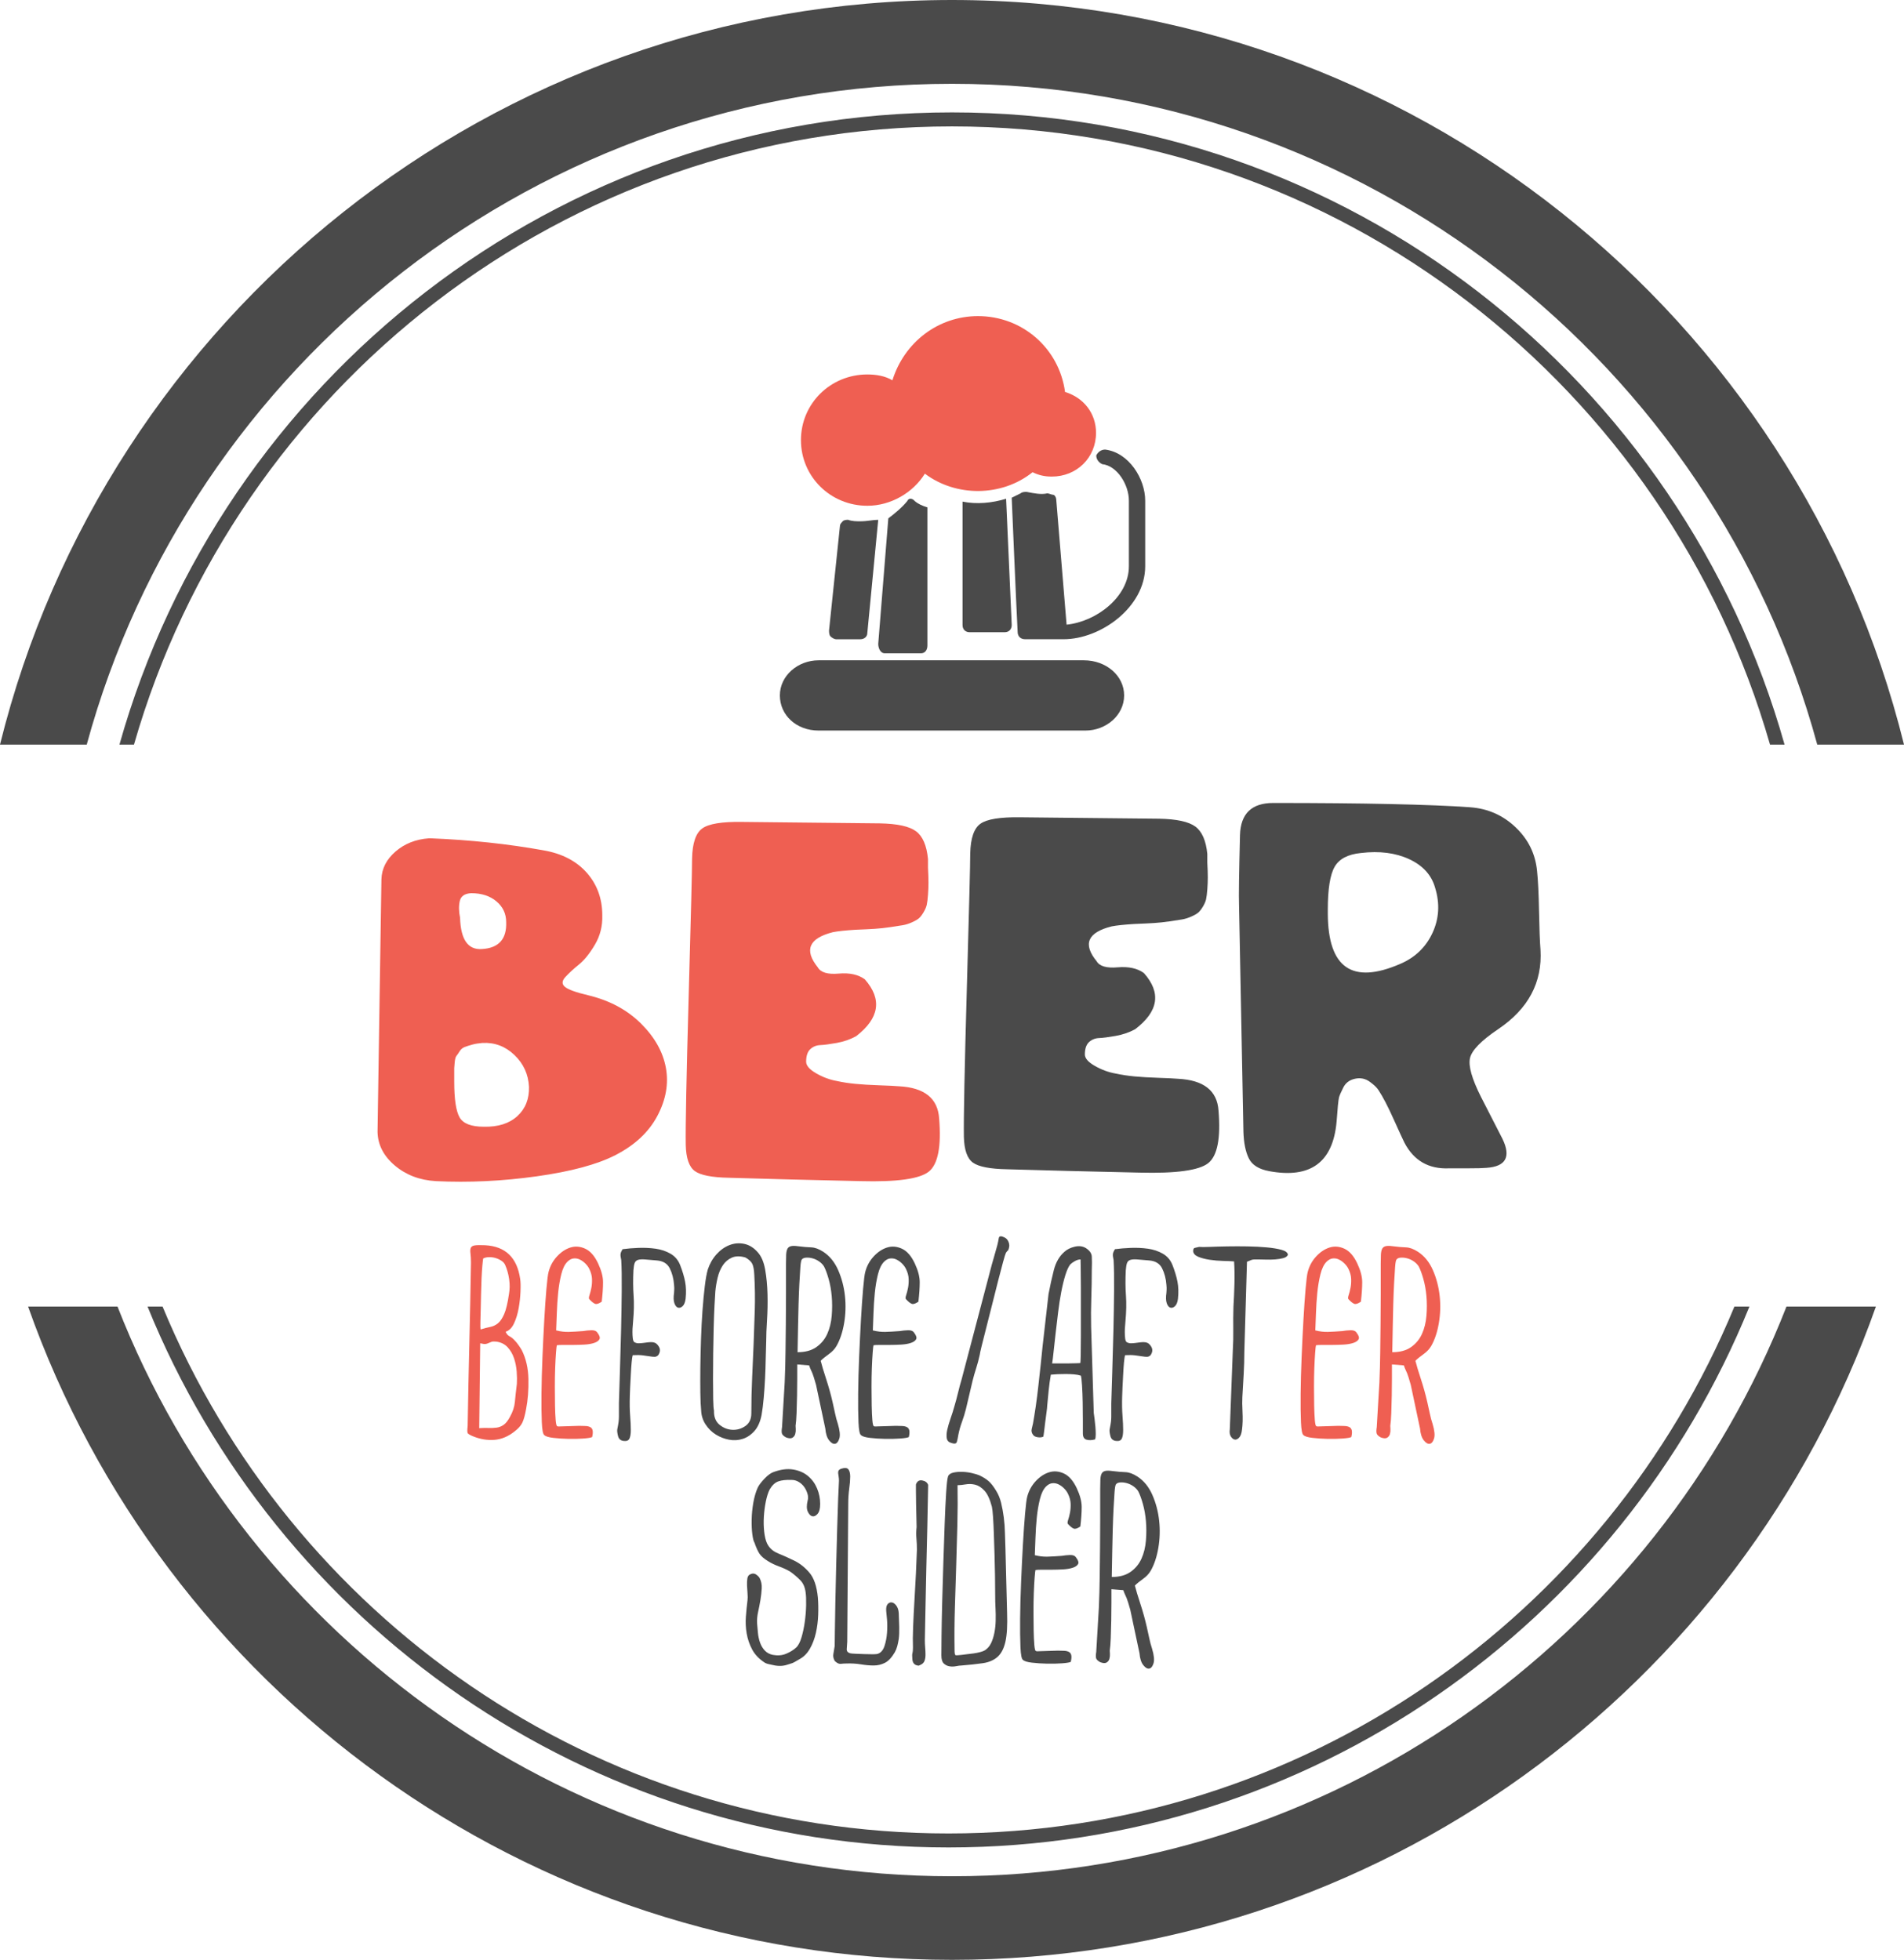 <svg height="279" viewBox="0 0 271 279" width="271" xmlns="http://www.w3.org/2000/svg"><g fill="none" fill-rule="evenodd"><path d="m19.07 106h-2.07c14.612-51.869 62.185-90 118.499-90 56.317 0 103.889 38.131 118.501 90h-2.07c-14.555-50.753-61.222-88.004-116.431-88.004-55.209 0-101.876 37.251-116.429 88.004zm227.793 80h2.137c-18.295 45.104-62.485 77-114.001 77-51.512 0-95.704-31.896-113.999-77h2.139c18.181 43.981 61.464 75.007 111.86 75.007 50.398 0 93.683-31.026 111.864-75.007zm-234.518-80h-12.345c15.026-60.781 70.063-106 135.498-106 65.44 0 120.476 45.219 135.502 106h-12.347c-14.731-54.135-64.349-94.07-123.155-94.07-58.804 0-108.419 39.935-123.153 94.07zm241.928 80h12.727c-19.09 54.103-70.813 93-131.5 93-60.687 0-112.41-38.897-131.5-93h12.727c18.53 47.405 64.765 81.1 118.773 81.1s100.244-33.694 118.773-81.1z" fill="#4a4a4a"/><path d="m1.094 7.5c0 1.492-.162 7.945-.486 19.359-.324 11.415-.463 18.41-.417 20.987.046 1.853.474 3.074 1.285 3.662s2.442.904 4.895.949c1.389.045 4.282.124 8.679.237 4.397.113 7.776.192 10.137.237 5.231.136 8.494-.316 9.79-1.356s1.782-3.526 1.458-7.459c-.185-2.848-2.106-4.362-5.763-4.543-.509-.045-1.435-.09-2.777-.136s-2.488-.113-3.437-.203-1.84-.226-2.673-.407c-1.018-.181-2.002-.542-2.951-1.085s-1.423-1.085-1.423-1.627c0-.814.197-1.401.59-1.763.393-.362.868-.554 1.423-.576.555-.023 1.342-.124 2.361-.305 1.018-.181 1.944-.497 2.777-.949 3.333-2.532 3.749-5.199 1.25-8.001-.926-.678-2.176-.949-3.749-.814-1.574.136-2.569-.158-2.986-.882-1.99-2.441-1.273-4.091 2.152-4.95.694-.136 1.759-.249 3.194-.339 1.157-.045 2.095-.09 2.812-.136.717-.045 1.458-.124 2.222-.237.764-.113 1.354-.203 1.771-.271.417-.068.856-.203 1.319-.407.463-.203.798-.396 1.007-.576.208-.181.428-.463.66-.848.231-.384.382-.735.451-1.051.069-.316.127-.78.174-1.39s.069-1.187.069-1.729-.023-1.243-.069-2.102v-1.221c-.185-1.899-.752-3.198-1.701-3.899s-2.673-1.074-5.173-1.119l-19.719-.203c-2.87-.045-4.768.26-5.693.915s-1.412 2.068-1.458 4.238zm71.169-6.577c2.5.181 4.652 1.13 6.457 2.848s2.824 3.797 3.055 6.238c.139 1.311.231 3.221.278 5.73.046 2.509.116 4.328.208 5.459.278 4.656-1.736 8.431-6.041 11.324-2.407 1.627-3.738 2.995-3.992 4.102-.255 1.108.266 2.95 1.562 5.526l3.055 5.967c1.25 2.577.486 3.956-2.291 4.136-.463.045-1.342.068-2.638.068h-2.638c-2.916.136-5.045-1.085-6.388-3.662-.185-.362-.694-1.469-1.528-3.323-.833-1.853-1.551-3.232-2.152-4.136-.231-.362-.625-.746-1.18-1.153-.648-.497-1.377-.655-2.187-.475-.81.181-1.377.633-1.701 1.356-.278.542-.463.972-.555 1.288-.093.362-.208 1.514-.347 3.458-.509 5.786-3.703 8.137-9.582 7.052-1.481-.271-2.453-.882-2.916-1.831-.463-.949-.717-2.215-.764-3.797l-.625-32.345c-.046-1.13-0-4.43.139-9.9.093-3.029 1.666-4.543 4.721-4.543 12.868 0 22.218.203 28.051.61zm-20.274 15.189c.046 7.685 3.472 10.058 10.276 7.12 2.129-.904 3.668-2.373 4.617-4.408.949-2.034 1.076-4.182.382-6.442-.509-1.808-1.736-3.164-3.68-4.069-1.944-.904-4.235-1.198-6.874-.882-1.852.181-3.101.836-3.749 1.966-.648 1.13-.972 3.164-.972 6.103z" fill="#4a4a4a" transform="translate(137 114)"/><path d="m30.72 24.685c3.04.731 5.539 2.068 7.496 4.01 1.958 1.942 3.144 4.044 3.558 6.306.415 2.262.012 4.547-1.209 6.855-1.221 2.308-3.213 4.17-5.976 5.586-2.579 1.325-6.31 2.331-11.192 3.016s-9.672.914-14.37.685c-2.303-.137-4.249-.88-5.838-2.228-1.589-1.348-2.407-2.936-2.453-4.764l.553-35.986c.046-1.508.714-2.822 2.004-3.941 1.29-1.12 2.879-1.748 4.767-1.885h.207c5.665.228 11.031.8 16.098 1.714 2.625.457 4.675 1.519 6.149 3.187s2.211 3.69 2.211 6.066c.046 1.508-.299 2.89-1.036 4.147-.737 1.257-1.497 2.205-2.28 2.845-.783.64-1.428 1.234-1.934 1.782-.507.548-.53 1.017-.069 1.405.461.388 1.566.788 3.316 1.2zm-16.65-14.532c-.921.046-1.462.411-1.624 1.097s-.15 1.485.035 2.399c.092 3.107 1.128 4.593 3.109 4.455 2.395-.137 3.547-1.417 3.454-3.839 0-1.188-.461-2.171-1.382-2.947-.921-.777-2.119-1.165-3.593-1.165zm1.796 33.245c2.027.046 3.616-.457 4.767-1.508 1.151-1.051 1.704-2.445 1.658-4.181-.092-1.782-.783-3.29-2.073-4.524-1.29-1.234-2.81-1.805-4.56-1.714-.553.046-1.036.126-1.451.24s-.771.228-1.071.343c-.299.114-.541.32-.725.617-.184.297-.334.514-.449.651-.115.137-.196.434-.242.891-.046.457-.069.743-.069.857v1.885c0 2.513.253 4.216.76 5.107.507.891 1.658 1.337 3.454 1.337zm29.639-38.18c0 1.508-.161 8.031-.484 19.57-.322 11.539-.461 18.61-.415 21.215.046 1.874.472 3.107 1.278 3.701.806.594 2.43.914 4.871.96 1.382.046 4.26.126 8.636.24s7.738.194 10.087.24c5.205.137 8.452-.32 9.741-1.371 1.29-1.051 1.773-3.564 1.451-7.54-.184-2.879-2.096-4.41-5.734-4.593-.507-.046-1.428-.091-2.764-.137s-2.476-.114-3.42-.206c-.944-.091-1.831-.228-2.66-.411-1.013-.183-1.992-.548-2.936-1.097-.944-.548-1.416-1.097-1.416-1.645 0-.823.196-1.417.587-1.782.392-.366.864-.56 1.416-.583.553-.023 1.336-.126 2.349-.308s1.934-.503 2.764-.96c3.316-2.559 3.731-5.255 1.244-8.088-.921-.685-2.165-.96-3.731-.823-1.566.137-2.556-.16-2.971-.891-1.981-2.468-1.267-4.136 2.142-5.004.691-.137 1.75-.251 3.178-.343 1.151-.046 2.084-.091 2.798-.137.714-.046 1.451-.126 2.211-.24s1.347-.206 1.762-.274.852-.206 1.313-.411c.461-.206.795-.4 1.002-.583.207-.183.426-.468.656-.857s.38-.743.449-1.062c.069-.32.127-.788.173-1.405.046-.617.069-1.2.069-1.748s-.023-1.257-.069-2.125v-1.234c-.184-1.919-.748-3.233-1.693-3.941s-2.66-1.085-5.147-1.131l-19.621-.206c-2.856-.046-4.744.263-5.665.925-.921.663-1.405 2.091-1.451 4.284z" fill="#ef5f52" transform="translate(53 117)"/><g fill-rule="nonzero" transform="translate(111 45)"><path d="m43.273 49h-37.758c-2.97 0-5.515 2.2-5.515 5s2.333 5 5.515 5h37.97c2.97 0 5.515-2.2 5.515-5s-2.545-5-5.727-5zm-17.273-22.591v17.57c0 .613.4 1.022 1 1.022h5c.6 0 1-.409 1-1.022l-.8-17.978c-2 .613-4.2.817-6.2.409zm-7.872-.074c-.718.893-1.795 1.787-2.692 2.457l-1.436 17.868c0 .67.359 1.34.897 1.34h5.205c.538 0 .897-.447.897-1.117v-19.655c-.718-.223-1.256-.447-1.795-.893-.359-.447-.897-.447-1.077 0zm-8.406 2.665c-.194 0-.583 0-.778.21-.194.21-.389.42-.389.63l-1.556 14.901c0 .21 0 .63.194.84.194.21.583.42.778.42h3.5c.583 0 .972-.42.972-.84l1.556-16.16c-.778 0-1.556.21-2.528.21-.583 0-1.167 0-1.75-.21zm36.578-10c-.633 0-1.056.415-1.267.831 0 .623.422 1.038.844 1.246 2.111.208 3.8 2.908 3.8 5.192v9.346c0 4.362-4.644 7.892-8.867 8.308l-1.478-17.862c0-.208-.211-.623-.422-.623s-.633-.208-.844-.208c-.844.208-1.9 0-2.956-.208-.211 0-.633 0-.844.208-.422.208-.844.415-1.267.623 0 0 .633 15.162.844 19.108 0 .623.422 1.038 1.056 1.038h5.067.211.211c5.278 0 11.611-4.569 11.611-10.385v-9.346c0-3.115-2.322-6.854-5.7-7.269z" fill="#4a4a4a"/><path d="m12.45 27c3.36 0 6.51-1.869 8.19-4.569 4.41 3.323 10.92 3.323 15.33-.208.84.415 1.68.623 2.73.623 3.57 0 6.3-2.7 6.3-6.231 0-2.7-1.68-4.985-4.41-5.815-.84-6.231-6.09-10.8-12.39-10.8-5.67 0-10.5 3.738-12.18 9.138-1.05-.623-2.31-.831-3.57-.831-5.25 0-9.45 4.154-9.45 9.346 0 5.192 4.2 9.346 9.45 9.346z" fill="#ef5f52"/></g><path d="m5.969 12.584c.125.313.313.533.564.658s.501.329.752.611c.157.157.329.368.517.634s.345.509.47.729c.595 1.191.909 2.561.94 4.112s-.078 2.969-.329 4.253c-.157.877-.337 1.527-.54 1.95-.204.423-.572.838-1.105 1.246-.909.721-1.864 1.12-2.867 1.198s-2.005-.086-3.008-.493c-.47-.188-.736-.345-.799-.47s-.063-.47 0-1.034c.063-3.885.141-7.763.235-11.633s.172-7.731.235-11.585c0-.533-.023-.971-.07-1.316-.047-.345-.031-.611.047-.799.078-.188.266-.305.564-.352.298-.047.791-.055 1.48-.024 2.883.157 4.543 1.755 4.982 4.794.063.407.078 1.003.047 1.786s-.117 1.574-.259 2.373c-.141.799-.36 1.52-.658 2.162-.298.642-.697 1.042-1.198 1.198zm-3.76 13.724c.47-.031.909-.039 1.316-.024s.791 0 1.151-.047c.36-.047.697-.18 1.01-.4s.611-.595.893-1.128c.407-.721.642-1.433.705-2.139s.157-1.559.282-2.562c.031-.501.024-1.081-.024-1.739-.047-.658-.172-1.292-.376-1.903-.204-.611-.509-1.136-.916-1.575s-.94-.705-1.598-.799c-.313-.031-.54-.024-.681.024-.141.047-.274.102-.4.165s-.266.11-.423.141-.423 0-.799-.094zm.564-24.158c-.031.157-.07.493-.117 1.01-.047.517-.086 1.12-.117 1.81s-.055 1.418-.07 2.186c-.016.768-.031 1.496-.047 2.186-.016.689-.031 1.3-.047 1.833-.016.533-.008.893.024 1.081.501-.157.956-.274 1.363-.352s.775-.251 1.105-.517c.329-.266.627-.705.893-1.316.266-.611.493-1.559.681-2.844.125-.689.133-1.402.024-2.139-.11-.736-.29-1.386-.54-1.95-.094-.251-.266-.462-.517-.634-.251-.172-.525-.305-.823-.4-.298-.094-.611-.141-.94-.141-.329 0-.619.063-.87.188zm15.51 25.427c-.188.094-.611.164-1.269.211s-1.363.063-2.115.047-1.465-.063-2.139-.141-1.104-.211-1.292-.4c-.188-.125-.305-.736-.352-1.833-.047-1.097-.063-2.452-.047-4.066s.063-3.353.141-5.217.164-3.635.259-5.311c.094-1.676.196-3.141.305-4.394s.211-2.052.305-2.397c.219-.846.619-1.582 1.198-2.209s1.214-1.05 1.903-1.269 1.394-.165 2.115.165 1.332 1.026 1.833 2.091c.47 1.003.705 1.896.705 2.679s-.063 1.708-.188 2.773c-.407.282-.721.384-.94.305-.219-.078-.501-.305-.846-.681-.063-.094-.047-.282.047-.564s.18-.619.259-1.01c.078-.392.11-.822.094-1.292s-.149-.956-.4-1.457c-.125-.251-.305-.493-.54-.729-.235-.235-.493-.423-.775-.564-.282-.141-.58-.196-.893-.165s-.611.188-.893.47c-.376.376-.666.971-.87 1.786s-.352 1.7-.447 2.655c-.094.956-.157 1.911-.188 2.867-.031.956-.063 1.778-.094 2.467.627.157 1.222.227 1.786.211s1.253-.055 2.068-.117c.345-.063.728-.102 1.151-.117s.713.102.87.352c.313.407.407.721.282.94s-.376.392-.752.517-.838.204-1.387.235-1.081.047-1.598.047h-1.433c-.439 0-.736.016-.893.047-.031.094-.07.446-.117 1.058s-.086 1.332-.117 2.162-.047 1.723-.047 2.679.008 1.849.024 2.679.047 1.52.094 2.068.117.838.211.87c.031 0 .055.008.07.024s.039.024.07.024l3.008-.094c.345 0 .65.008.916.024s.486.07.658.165.282.251.329.47.024.533-.07.94z" fill="#ef5f52" transform="translate(66 177)"/><path d="m1.607 1.834c.689-.094 1.449-.157 2.28-.188.83-.031 1.637.008 2.421.117.783.11 1.488.345 2.115.705.627.36 1.081.885 1.363 1.575.345.877.587 1.684.729 2.421.141.736.165 1.543.07 2.421-.063.501-.204.854-.423 1.058-.219.204-.439.274-.658.211s-.392-.274-.517-.634c-.125-.36-.141-.854-.047-1.48 0-.094.008-.227.024-.4.016-.172.008-.415-.024-.729-.063-.877-.266-1.661-.611-2.35s-.971-1.065-1.88-1.128c-.689-.063-1.245-.11-1.669-.141-.423-.031-.752-.008-.987.07-.235.078-.392.235-.47.47-.078.235-.133.572-.165 1.01-.063 1.316-.055 2.514.024 3.595.078 1.081.055 2.295-.07 3.643 0 .125-.016.329-.047.611s-.047.587-.047.916.016.627.047.893.094.446.188.54c.188.125.392.188.611.188s.446-.016.681-.047c.235-.031.478-.063.729-.094s.486-.031.705 0c.345.063.619.282.823.658.204.376.165.768-.117 1.175-.157.157-.329.235-.517.235s-.423-.023-.705-.07-.611-.094-.987-.141-.846-.055-1.41-.024c-.063.157-.117.501-.165 1.034-.047.533-.086 1.112-.117 1.739s-.063 1.238-.094 1.833-.047 1.018-.047 1.269c-.031 1.034-.016 1.95.047 2.749s.094 1.473.094 2.021-.063.956-.188 1.222-.376.384-.752.352c-.47-.031-.76-.258-.87-.681s-.149-.744-.117-.964c.094-.47.157-.83.188-1.081s.047-.486.047-.705v-1.927c.031-1.159.078-2.671.141-4.535s.117-3.799.165-5.804c.047-2.005.078-3.917.094-5.734.016-1.817-.008-3.259-.07-4.324-.094-.407-.125-.705-.094-.893s.125-.407.282-.658zm12.126 2.914c.282-.846.697-1.574 1.246-2.186.548-.611 1.167-1.05 1.857-1.316s1.394-.321 2.115-.165 1.363.564 1.927 1.222c.501.564.846 1.386 1.034 2.467.188 1.081.298 2.24.329 3.478s.008 2.46-.07 3.666-.117 2.217-.117 3.031c-.031.783-.055 1.629-.07 2.538s-.047 1.833-.094 2.773-.11 1.856-.188 2.749-.18 1.7-.305 2.421c-.188.971-.525 1.731-1.01 2.28s-1.042.924-1.669 1.128-1.277.243-1.95.117-1.3-.368-1.88-.729-1.065-.838-1.457-1.433-.603-1.253-.634-1.974c-.063-.595-.102-1.433-.117-2.514s-.016-2.272 0-3.572.047-2.663.094-4.089.117-2.781.211-4.066c.094-1.285.204-2.444.329-3.478s.266-1.817.423-2.35zm.893 20.069c-.031.877.227 1.543.775 1.998s1.159.697 1.833.729 1.292-.149 1.857-.54.846-.995.846-1.81c0-1.723.039-3.407.117-5.053s.149-3.266.211-4.864.117-3.204.165-4.817c.047-1.614.024-3.266-.07-4.958-.031-.721-.125-1.245-.282-1.575-.157-.329-.486-.634-.987-.916-.752-.219-1.394-.212-1.927.024-.533.235-.963.603-1.292 1.105s-.572 1.081-.729 1.739c-.157.658-.266 1.316-.329 1.974-.031.407-.07 1.073-.117 1.998-.047.924-.086 1.974-.117 3.149s-.055 2.405-.07 3.689-.024 2.483-.024 3.595.008 2.084.024 2.914.055 1.371.117 1.621zm11.844-6.58v1.927c0 .815-.008 1.653-.024 2.514s-.039 1.692-.07 2.491-.078 1.402-.141 1.81c0 .063.008.211.024.447s-.008.47-.07.705-.196.415-.4.54-.509.11-.916-.047c-.345-.188-.54-.384-.588-.588s-.039-.493.024-.87l.376-6.345c.063-1.504.102-2.937.117-4.301l.047-4.089c.016-1.363.024-2.742.024-4.136v-4.394c0-.501.008-.924.024-1.269s.07-.619.165-.823c.094-.204.258-.337.493-.4s.572-.063 1.01 0c.752.094 1.386.149 1.903.165.517.016 1.089.227 1.716.634.909.595 1.614 1.465 2.115 2.608.501 1.144.822 2.366.964 3.666.141 1.3.102 2.593-.117 3.877s-.58 2.366-1.081 3.243c-.251.439-.619.83-1.105 1.175s-.869.658-1.151.94c.157.627.415 1.488.775 2.585.36 1.097.666 2.193.916 3.29.125.533.243 1.065.352 1.598s.243 1.034.4 1.504c.282.94.353 1.637.211 2.091s-.345.705-.611.752-.548-.117-.846-.493-.478-.94-.54-1.692l-1.316-6.204c-.125-.439-.227-.783-.305-1.034s-.149-.454-.211-.611c-.063-.157-.133-.313-.211-.47-.078-.157-.164-.376-.259-.658zm.047-1.739c1.097 0 1.99-.243 2.679-.729s1.206-1.112 1.551-1.88.556-1.629.634-2.585.078-1.88 0-2.773c-.078-.893-.227-1.723-.447-2.491-.219-.768-.439-1.355-.658-1.762-.157-.251-.376-.478-.658-.681-.282-.204-.587-.352-.916-.447s-.642-.133-.94-.117c-.298.016-.509.102-.634.259-.094.094-.164.462-.211 1.105-.047.642-.094 1.418-.141 2.326s-.086 1.896-.117 2.961c-.031 1.065-.055 2.076-.07 3.031s-.031 1.778-.047 2.467-.024 1.128-.024 1.316zm15.839 12.079c-.188.094-.611.164-1.269.211s-1.363.063-2.115.047-1.465-.063-2.139-.141-1.104-.211-1.292-.4c-.188-.125-.305-.736-.352-1.833-.047-1.097-.063-2.452-.047-4.066s.063-3.353.141-5.217.164-3.635.259-5.311.196-3.141.305-4.394.211-2.052.305-2.397c.219-.846.619-1.582 1.198-2.209s1.214-1.05 1.903-1.269 1.394-.165 2.115.165c.721.329 1.332 1.026 1.833 2.091.47 1.003.705 1.896.705 2.679s-.063 1.708-.188 2.773c-.407.282-.721.384-.94.305-.219-.078-.501-.305-.846-.681-.063-.094-.047-.282.047-.564s.18-.619.259-1.01c.078-.392.11-.822.094-1.292s-.149-.956-.4-1.457c-.125-.251-.305-.493-.54-.729-.235-.235-.493-.423-.775-.564-.282-.141-.58-.196-.893-.165s-.611.188-.893.47c-.376.376-.666.971-.87 1.786s-.352 1.7-.447 2.655c-.094.956-.157 1.911-.188 2.867-.031.956-.063 1.778-.094 2.467.627.157 1.222.227 1.786.211s1.253-.055 2.068-.117c.345-.063.728-.102 1.151-.117s.713.102.87.352c.313.407.407.721.282.94s-.376.392-.752.517-.838.204-1.387.235-1.081.047-1.598.047h-1.433c-.439 0-.736.016-.893.047-.031.094-.07.446-.117 1.058s-.086 1.332-.117 2.162-.047 1.723-.047 2.679.008 1.849.024 2.679.047 1.52.094 2.068.117.838.211.87c.031 0 .055.008.07.024s.039.024.07.024l3.008-.094c.345 0 .65.008.916.024s.486.07.658.165.282.251.329.47.024.533-.07.94zm14.241-26.884c-.063.219-.117.337-.165.352-.047.016-.133.117-.259.305-.063.125-.196.556-.4 1.292-.204.736-.439 1.629-.705 2.679-.266 1.05-.548 2.17-.846 3.361-.298 1.191-.58 2.303-.846 3.337s-.486 1.903-.658 2.608-.259 1.104-.259 1.198c-.157.721-.329 1.371-.517 1.95s-.36 1.183-.517 1.81l-.94 3.995c-.157.627-.345 1.238-.564 1.833s-.392 1.206-.517 1.833c-.063.407-.133.744-.211 1.01s-.337.321-.775.165c-.376-.094-.595-.313-.658-.658s-.039-.76.07-1.246.266-1.018.47-1.598.384-1.151.54-1.716c.188-.627.36-1.269.517-1.927.157-.658.329-1.3.517-1.927l4.042-15.369c.157-.627.329-1.253.517-1.88s.36-1.238.517-1.833c.094-.376.164-.713.211-1.01s.305-.337.775-.117c.282.125.486.345.611.658s.141.611.047.893zm4.888 26.837c-.219.094-.486.118-.799.07s-.533-.164-.658-.352c-.188-.251-.251-.517-.188-.799s.125-.548.188-.799c.125-.689.258-1.52.4-2.491s.266-1.966.376-2.985.219-2.013.329-2.985.196-1.817.259-2.538l.846-7.426c.219-1.159.47-2.295.752-3.408.282-1.112.783-1.982 1.504-2.608.376-.345.862-.587 1.457-.729.595-.141 1.112-.086 1.551.165.564.345.862.752.893 1.222s.031 1.128 0 1.974c0 1.316-.023 2.648-.07 3.995-.047 1.347-.055 2.695-.024 4.042l.376 12.267c.031.219.07.509.117.87s.086.728.117 1.105.047.728.047 1.058-.031.572-.094.729c-.439.125-.838.141-1.198.047s-.54-.392-.54-.893v-1.81c0-.83-.008-1.684-.024-2.562s-.047-1.692-.094-2.444-.102-1.222-.165-1.41c-.282-.094-.619-.157-1.01-.188s-.783-.047-1.175-.047-.768.008-1.128.024-.681.039-.964.07c-.125.721-.227 1.465-.305 2.232s-.149 1.496-.211 2.186c0 .157-.031.462-.094.916s-.125.932-.188 1.433-.117.956-.165 1.363-.086.642-.117.705zm1.269-10.434h2.139c.454 0 .869-.008 1.246-.024s.58-.024.611-.024c.031-.031.055-.407.07-1.128s.024-1.621.024-2.703v-7.027c0-1.097-.008-2.013-.024-2.749-.016-.736-.024-1.12-.024-1.151-.251 0-.517.078-.799.235s-.501.313-.658.47c-.251.313-.486.822-.705 1.528-.219.705-.415 1.512-.588 2.421s-.321 1.88-.447 2.914c-.125 1.034-.243 2.021-.352 2.961s-.204 1.794-.282 2.562-.149 1.339-.211 1.716zm8.93-16.262c.689-.094 1.449-.157 2.28-.188s1.637.008 2.421.117c.783.11 1.488.345 2.115.705.627.36 1.081.885 1.363 1.575.345.877.587 1.684.729 2.421.141.736.165 1.543.07 2.421-.063.501-.204.854-.423 1.058-.219.204-.439.274-.658.211s-.392-.274-.517-.634c-.125-.36-.141-.854-.047-1.48 0-.094.008-.227.024-.4.016-.172.008-.415-.024-.729-.063-.877-.266-1.661-.611-2.35s-.971-1.065-1.88-1.128c-.689-.063-1.245-.11-1.669-.141s-.752-.008-.987.07c-.235.078-.392.235-.47.47-.078.235-.133.572-.165 1.01-.063 1.316-.055 2.514.024 3.595.078 1.081.055 2.295-.07 3.643 0 .125-.016.329-.047.611s-.047.587-.047.916.016.627.047.893.094.446.188.54c.188.125.392.188.611.188s.446-.016.681-.047.478-.063.729-.094.486-.031.705 0c.345.063.619.282.823.658s.165.768-.117 1.175c-.157.157-.329.235-.517.235s-.423-.023-.705-.07-.611-.094-.987-.141-.846-.055-1.41-.024c-.063.157-.117.501-.165 1.034s-.086 1.112-.117 1.739-.063 1.238-.094 1.833-.047 1.018-.047 1.269c-.031 1.034-.016 1.95.047 2.749s.094 1.473.094 2.021-.063.956-.188 1.222-.376.384-.752.352c-.47-.031-.76-.258-.87-.681s-.149-.744-.117-.964c.094-.47.157-.83.188-1.081s.047-.486.047-.705v-1.927c.031-1.159.078-2.671.141-4.535s.117-3.799.165-5.804.078-3.917.094-5.734-.008-3.259-.07-4.324c-.094-.407-.125-.705-.094-.893s.125-.407.282-.658zm16.873 8.225c.063-1.003.11-2.084.141-3.243s.016-2.24-.047-3.243c-.376-.031-.893-.055-1.551-.07-.658-.016-1.3-.07-1.927-.165s-1.167-.235-1.621-.423-.697-.454-.729-.799c0-.282.078-.439.235-.47.157-.031.36-.078.611-.141.282.031.791.031 1.528 0s1.567-.055 2.491-.07c.924-.016 1.88-.016 2.867 0 .987.016 1.903.063 2.749.141.846.078 1.551.196 2.115.352s.862.392.893.705c-.094.219-.313.376-.658.47s-.736.157-1.175.188-.877.039-1.316.024-.799-.024-1.081-.024h-.47c-.125 0-.266.016-.423.047l-.705.282-.376 12.831c0 1.034-.031 2.099-.094 3.196-.063 1.097-.125 2.178-.188 3.243-.031.501-.024 1.214.024 2.139s.024 1.747-.07 2.467c-.063.564-.204.956-.423 1.175s-.431.306-.634.259-.384-.196-.54-.447c-.157-.251-.204-.595-.141-1.034l.423-11.139c.063-1.065.086-2.107.07-3.126s-.008-2.06.024-3.126z" fill="#4a4a4a" transform="translate(87 176)"/><path d="m7.336 27.577c-.188.094-.611.164-1.269.211s-1.363.063-2.115.047-1.465-.063-2.139-.141c-.674-.078-1.104-.211-1.292-.4-.188-.125-.305-.736-.352-1.833-.047-1.097-.063-2.452-.047-4.066.016-1.614.063-3.353.141-5.217.078-1.864.164-3.635.259-5.311.094-1.676.196-3.141.305-4.394.11-1.253.211-2.052.305-2.397.219-.846.619-1.582 1.198-2.209.58-.627 1.214-1.05 1.903-1.269s1.394-.165 2.115.165 1.332 1.026 1.833 2.091c.47 1.003.705 1.896.705 2.679s-.063 1.708-.188 2.773c-.407.282-.721.384-.94.305-.219-.078-.501-.305-.846-.681-.063-.094-.047-.282.047-.564s.18-.619.259-1.01c.078-.392.11-.822.094-1.292-.016-.47-.149-.956-.4-1.457-.125-.251-.305-.493-.54-.729-.235-.235-.493-.423-.775-.564-.282-.141-.58-.196-.893-.165s-.611.188-.893.47c-.376.376-.666.971-.87 1.786-.204.815-.352 1.7-.447 2.655-.094.956-.157 1.911-.188 2.867-.031.956-.063 1.778-.094 2.467.627.157 1.222.227 1.786.211s1.253-.055 2.068-.117c.345-.063.728-.102 1.151-.117.423-.016.713.102.87.352.313.407.407.721.282.94s-.376.392-.752.517-.838.204-1.387.235c-.548.031-1.081.047-1.598.047h-1.433c-.439 0-.736.016-.893.047-.031.094-.07.446-.117 1.058-.047.611-.086 1.332-.117 2.162s-.047 1.723-.047 2.679.008 1.849.024 2.679c.016.83.047 1.52.094 2.068.047.548.117.838.211.87.031 0 .055.008.07.024.016.016.039.024.07.024l3.008-.094c.345 0 .65.008.916.024.266.016.486.07.658.165.172.094.282.251.329.47.047.219.024.533-.07.94zm5.781-10.34v1.927c0 .815-.008 1.653-.024 2.514s-.039 1.692-.07 2.491-.078 1.402-.141 1.81c0 .063.008.211.024.447s-.008.47-.07.705-.196.415-.4.54-.509.11-.916-.047c-.345-.188-.54-.384-.588-.588s-.039-.493.024-.87l.376-6.345c.063-1.504.102-2.937.117-4.301l.047-4.089c.016-1.363.024-2.742.024-4.136v-4.394c0-.501.008-.924.024-1.269s.07-.619.165-.823c.094-.204.258-.337.493-.4s.572-.063 1.01 0c.752.094 1.386.149 1.903.165.517.016 1.089.227 1.716.634.909.595 1.614 1.465 2.115 2.608.501 1.144.822 2.366.964 3.666.141 1.3.102 2.593-.117 3.877s-.58 2.366-1.081 3.243c-.251.439-.619.83-1.105 1.175s-.869.658-1.151.94c.157.627.415 1.488.775 2.585.36 1.097.666 2.193.916 3.29.125.533.243 1.065.352 1.598s.243 1.034.4 1.504c.282.94.353 1.637.211 2.091s-.345.705-.611.752-.548-.117-.846-.493-.478-.94-.54-1.692l-1.316-6.204c-.125-.439-.227-.783-.305-1.034s-.149-.454-.211-.611c-.063-.157-.133-.313-.211-.47-.078-.157-.164-.376-.259-.658zm.047-1.739c1.097 0 1.99-.243 2.679-.729s1.206-1.112 1.551-1.88.556-1.629.634-2.585c.078-.956.078-1.88 0-2.773-.078-.893-.227-1.723-.447-2.491-.219-.768-.439-1.355-.658-1.762-.157-.251-.376-.478-.658-.681-.282-.204-.587-.352-.916-.447s-.642-.133-.94-.117c-.298.016-.509.102-.634.259-.094.094-.164.462-.211 1.105-.047.642-.094 1.418-.141 2.326s-.086 1.896-.117 2.961-.055 2.076-.07 3.031-.031 1.778-.047 2.467-.024 1.128-.024 1.316z" fill="#ef5f52" transform="translate(185 177)"/><path d="m10.736 6.111c0 .658-.125 1.128-.376 1.41s-.501.392-.752.329-.462-.282-.634-.658c-.172-.376-.18-.893-.024-1.551.094-.313.086-.65-.024-1.01-.11-.36-.266-.681-.47-.964-.204-.282-.462-.517-.775-.705s-.642-.282-.987-.282c-.815-.031-1.457.039-1.927.211-.47.172-.877.556-1.222 1.151-.219.439-.399 1.003-.54 1.692-.141.689-.235 1.41-.282 2.162-.047.752-.031 1.473.047 2.162.078.689.211 1.238.4 1.645.313.658.838 1.136 1.575 1.433.736.298 1.504.642 2.303 1.034.799.392 1.52.963 2.162 1.716.642.752 1.042 1.927 1.198 3.525.063.752.078 1.574.047 2.467s-.141 1.755-.329 2.585c-.188.83-.47 1.574-.846 2.232s-.846 1.144-1.41 1.457c-.282.157-.525.298-.729.423-.204.125-.478.235-.823.329-.345.125-.674.204-.987.235s-.658.016-1.034-.047c-.282-.063-.572-.125-.87-.188-.298-.063-.525-.157-.681-.282-.752-.501-1.316-1.104-1.692-1.81s-.634-1.457-.775-2.256c-.141-.799-.18-1.606-.117-2.421s.141-1.598.235-2.35c.031-.251.031-.564 0-.94s-.055-.752-.07-1.128-0-.713.047-1.01c.047-.298.18-.493.4-.588.313-.157.595-.149.846.024s.423.352.517.54c.219.439.313.924.282 1.457s-.094 1.081-.188 1.645-.204 1.128-.329 1.692-.172 1.112-.141 1.645c.031.407.07.854.117 1.339.047.486.149.948.305 1.387s.384.815.681 1.128c.298.313.681.517 1.151.611.689.125 1.316.071 1.88-.165s1.034-.525 1.41-.87c.313-.282.572-.768.775-1.457.204-.689.36-1.433.47-2.232.11-.799.172-1.582.188-2.35.016-.768-.008-1.371-.07-1.81-.094-.752-.352-1.339-.775-1.762-.423-.423-.869-.807-1.339-1.151-.439-.282-.979-.54-1.621-.775-.642-.235-1.183-.493-1.621-.775-.564-.345-.963-.689-1.198-1.034-.235-.345-.478-.877-.729-1.598-.125-.188-.227-.587-.305-1.198-.078-.611-.11-1.308-.094-2.091.016-.783.094-1.582.235-2.397.141-.815.352-1.535.634-2.162.188-.376.517-.807.987-1.292.47-.486.893-.791 1.269-.916 1.034-.376 1.966-.494 2.796-.352.83.141 1.527.446 2.091.916s.995 1.057 1.292 1.762c.298.705.447 1.449.447 2.232zm2.068 22.325c-.188-.345-.251-.674-.188-.987s.125-.689.188-1.128c0-.282.008-.995.024-2.139s.039-2.514.07-4.112.07-3.321.117-5.17.094-3.595.141-5.24c.047-1.645.094-3.094.141-4.348s.086-2.099.117-2.538c0-.188-.016-.376-.047-.564s-.055-.352-.07-.493c-.016-.141.008-.266.07-.376.063-.11.188-.196.376-.259.501-.157.838-.125 1.01.094s.259.564.259 1.034-.047 1.042-.141 1.716c-.094.674-.141 1.402-.141 2.186l-.141 19.599c-.031.407-.055.76-.07 1.058s.149.493.493.588c.125.031.384.055.775.07s.807.031 1.246.047.846.024 1.222.024.627-.031.752-.094c.407-.157.705-.525.893-1.105s.305-1.198.352-1.857.047-1.285 0-1.88-.086-1.003-.117-1.222c-.031-.47.039-.799.211-.987s.368-.266.588-.235.431.18.634.447.321.619.352 1.058c.031.627.055 1.285.07 1.974s-.008 1.269-.07 1.739c-.063.376-.133.713-.211 1.01s-.196.587-.352.87c-.439.752-.909 1.253-1.41 1.504s-1.034.376-1.598.376-1.175-.055-1.833-.165-1.363-.149-2.115-.117c-.219 0-.462.016-.729.047s-.556-.11-.87-.423zm12.831-2.961c0 .345.016.697.047 1.058s.047.705.047 1.034-.047.619-.141.87-.282.439-.564.564c-.157.063-.243.102-.259.117s-.133-.008-.352-.07c-.376-.125-.564-.47-.564-1.034-.031-.282-.024-.509.024-.681s.07-.431.07-.775c-.031-.815-.024-1.817.024-3.008s.11-2.428.188-3.713.149-2.561.211-3.83.11-2.405.141-3.408c0-.533-.023-1.065-.07-1.598s-.039-1.065.024-1.598c0-.157-.008-.556-.024-1.198-.016-.642-.031-1.324-.047-2.045s-.024-1.363-.024-1.927v-.893c.157-.47.454-.666.893-.588.439.078.721.29.846.634-.031 1.943-.07 3.917-.117 5.922-.047 2.005-.094 3.964-.141 5.875s-.086 3.744-.117 5.499-.063 3.353-.094 4.794zm3.29-23.265c.094-.282.337-.47.729-.564s.83-.133 1.316-.117c.486.016.956.078 1.41.188.454.11.791.211 1.01.305.533.251.971.525 1.316.823.345.298.705.76 1.081 1.387.313.501.548 1.073.705 1.716.157.642.282 1.324.376 2.045s.149 1.449.165 2.186c.016.736.039 1.449.07 2.139l.235 9.259c.063 1.786-.016 3.165-.235 4.136s-.595 1.692-1.128 2.162c-.533.47-1.23.768-2.091.893s-1.872.235-3.031.329c-.188 0-.439.031-.752.094s-.627.071-.94.024-.587-.18-.823-.4-.352-.611-.352-1.175c0-.501.008-1.441.024-2.82s.047-2.961.094-4.747.102-3.666.165-5.64.125-3.823.188-5.546c.063-1.723.133-3.196.211-4.418s.164-1.974.259-2.256zm1.363 1.222c.031 1.817.024 3.682-.024 5.593-.047 1.911-.102 3.854-.165 5.828s-.125 3.971-.188 5.992-.078 4.018-.047 5.992c0 .47.039.728.117.775s.368.039.87-.024c.188-.031.439-.063.752-.094s.634-.07.964-.117.642-.11.94-.188.525-.164.681-.259c.376-.251.666-.587.87-1.01s.36-.909.47-1.457.172-1.128.188-1.739.008-1.214-.024-1.81c-.031-.47-.047-1.12-.047-1.95s-.008-1.731-.024-2.703-.039-1.974-.07-3.008-.063-2.005-.094-2.914c-.031-.909-.07-1.708-.117-2.397s-.102-1.175-.165-1.457c-.282-1.065-.634-1.825-1.058-2.28-.423-.454-.862-.736-1.316-.846-.454-.11-.909-.125-1.363-.047-.454.078-.838.117-1.151.117zm16.121 25.145c-.188.094-.611.164-1.269.211s-1.363.063-2.115.047-1.465-.063-2.139-.141-1.104-.211-1.292-.4c-.188-.125-.305-.736-.352-1.833-.047-1.097-.063-2.452-.047-4.066s.063-3.353.141-5.217.164-3.635.259-5.311.196-3.141.305-4.394.211-2.052.305-2.397c.219-.846.619-1.582 1.198-2.209s1.214-1.05 1.903-1.269 1.394-.165 2.115.165c.721.329 1.332 1.026 1.833 2.091.47 1.003.705 1.896.705 2.679s-.063 1.708-.188 2.773c-.407.282-.721.384-.94.305-.219-.078-.501-.305-.846-.681-.063-.094-.047-.282.047-.564s.18-.619.259-1.01c.078-.392.11-.822.094-1.292s-.149-.956-.4-1.457c-.125-.251-.305-.493-.54-.729-.235-.235-.493-.423-.775-.564-.282-.141-.58-.196-.893-.165s-.611.188-.893.47c-.376.376-.666.971-.87 1.786s-.352 1.7-.447 2.655c-.094.956-.157 1.911-.188 2.867-.031.956-.063 1.778-.094 2.467.627.157 1.222.227 1.786.211s1.253-.055 2.068-.117c.345-.063.728-.102 1.151-.117s.713.102.87.352c.313.407.407.721.282.94s-.376.392-.752.517-.838.204-1.387.235-1.081.047-1.598.047h-1.433c-.439 0-.736.016-.893.047-.031.094-.07.446-.117 1.058s-.086 1.332-.117 2.162-.047 1.723-.047 2.679.008 1.849.024 2.679.047 1.52.094 2.068.117.838.211.87c.031 0 .055.008.07.024s.039.024.07.024l3.008-.094c.345 0 .65.008.916.024s.486.07.658.165.282.251.329.47.024.533-.07.94zm5.781-10.34v1.927c0 .815-.008 1.653-.024 2.514s-.039 1.692-.07 2.491-.078 1.402-.141 1.81c0 .063.008.211.024.447s-.008.47-.07.705-.196.415-.4.54-.509.11-.916-.047c-.345-.188-.54-.384-.588-.588s-.039-.493.024-.87l.376-6.345c.063-1.504.102-2.937.117-4.301l.047-4.089c.016-1.363.024-2.742.024-4.136v-4.394c0-.501.008-.924.024-1.269s.07-.619.165-.823c.094-.204.258-.337.493-.4s.572-.063 1.01 0c.752.094 1.386.149 1.903.165.517.016 1.089.227 1.716.634.909.595 1.614 1.465 2.115 2.608.501 1.144.822 2.366.964 3.666.141 1.3.102 2.593-.117 3.877s-.58 2.366-1.081 3.243c-.251.439-.619.83-1.105 1.175s-.869.658-1.151.94c.157.627.415 1.488.775 2.585s.666 2.193.916 3.29c.125.533.243 1.065.352 1.598s.243 1.034.4 1.504c.282.94.353 1.637.211 2.091s-.345.705-.611.752-.548-.117-.846-.493-.478-.94-.54-1.692l-1.316-6.204c-.125-.439-.227-.783-.305-1.034s-.149-.454-.211-.611c-.063-.157-.133-.313-.211-.47-.078-.157-.164-.376-.259-.658zm.047-1.739c1.097 0 1.99-.243 2.679-.729s1.206-1.112 1.551-1.88.556-1.629.634-2.585.078-1.88 0-2.773c-.078-.893-.227-1.723-.447-2.491-.219-.768-.439-1.355-.658-1.762-.157-.251-.376-.478-.658-.681-.282-.204-.587-.352-.916-.447s-.642-.133-.94-.117c-.298.016-.509.102-.634.259-.094.094-.164.462-.211 1.105-.047.642-.094 1.418-.141 2.326s-.086 1.896-.117 2.961c-.031 1.065-.055 2.076-.07 3.031s-.031 1.778-.047 2.467-.024 1.128-.024 1.316z" fill="#4a4a4a" transform="translate(106 208)"/></g></svg>